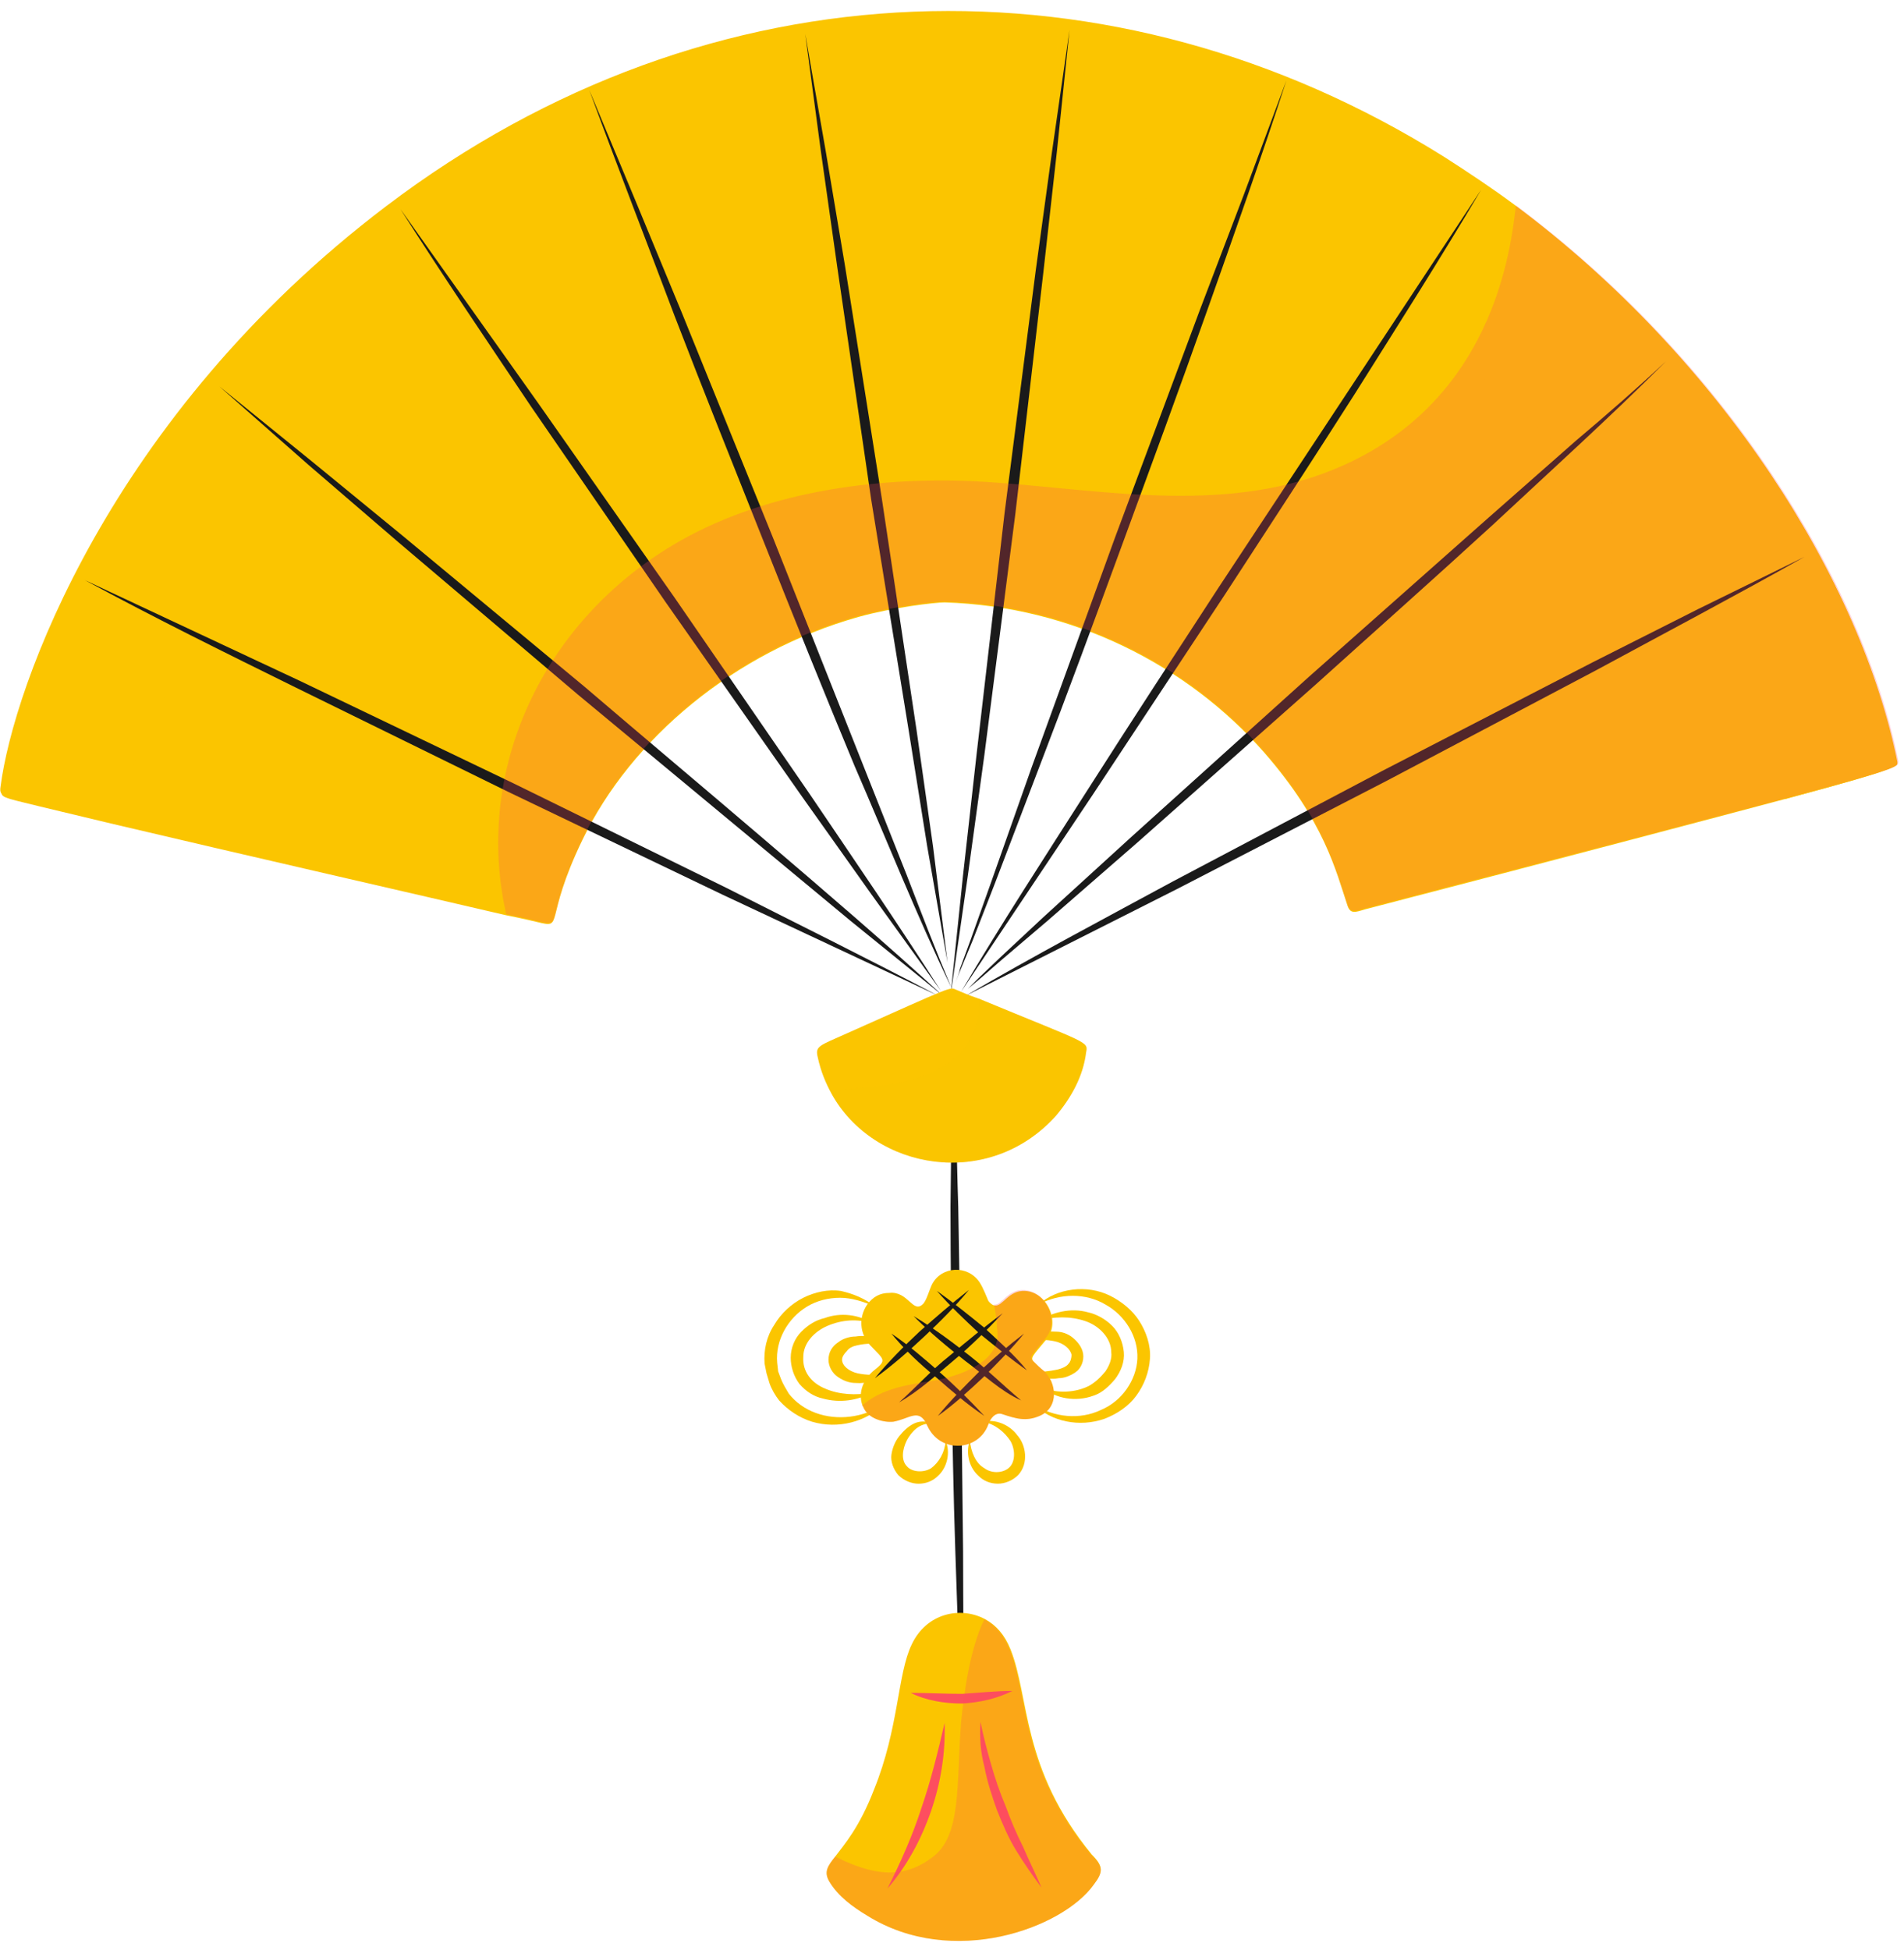 <?xml version="1.0" encoding="UTF-8"?> <svg xmlns="http://www.w3.org/2000/svg" width="168" height="172" viewBox="0 0 168 172" fill="none"> <path d="M157.511 70.491C150.761 72.285 139.484 75.275 120.432 80.23C119.577 80.487 119.15 80.657 118.894 79.889C117.869 76.813 116.843 72.456 111.546 66.39C104.797 58.7 94.63 53.489 83.353 53.147C82.498 53.147 78.825 53.574 75.749 54.429C64.813 57.504 55.671 65.194 51.4 74.079C47.897 81.341 49.862 81.939 47.384 81.341C47.384 81.341 46.359 81.085 44.65 80.743C38.072 79.205 20.899 75.275 10.049 72.712C4.752 71.43 0.993 70.576 0.651 70.405C0.138 70.234 0.053 70.064 0.138 69.551C1.249 60.836 9.707 36.914 34.142 18.375C62.848 -3.411 98.475 -4.18 127.523 14.018C129.659 15.385 131.709 16.752 133.674 18.204C152.128 31.959 164.26 51.438 167.421 67.244C167.336 67.586 168.361 67.586 157.511 70.491Z" fill="#FBC500"></path> <path d="M157.51 70.49C157.339 69.977 157.083 69.379 156.827 68.695C144.78 36.742 108.214 10.258 74.552 15.725C46.7 20.253 19.532 43.15 9.963 72.54C4.666 71.259 0.907 70.404 0.565 70.233C0.052 70.062 -0.033 69.892 0.052 69.379C1.163 60.665 9.621 36.742 34.056 18.203C62.762 -3.583 98.389 -4.352 127.437 13.846C129.573 15.213 131.623 16.58 133.588 18.032C152.042 31.787 164.174 51.267 167.335 67.072C167.335 67.585 168.361 67.585 157.51 70.49Z" fill="#FBC500"></path> <path d="M147.001 31.871C142.046 36.826 136.834 41.525 131.708 46.31C126.582 51.009 121.285 55.708 116.073 60.407L100.353 74.333L92.407 81.253L88.392 84.67L86.427 86.379L85.402 87.233L84.889 87.661C84.804 87.746 84.718 87.832 84.633 87.832C84.547 87.917 84.376 87.832 84.291 87.917C84.376 87.917 84.547 87.917 84.633 87.832C84.718 87.746 84.804 87.661 84.889 87.661L85.402 87.233L86.341 86.294L88.221 84.499L92.066 80.911L99.84 73.82L115.475 59.723L131.195 45.797L139.055 38.877C141.789 36.57 144.438 34.263 147.001 31.871Z" fill="#1A1A1A"></path> <path d="M19.361 34.094L27.478 40.672L35.509 47.251L51.571 60.579C56.868 65.107 62.165 69.55 67.462 74.078C72.759 78.606 78.056 83.134 83.182 87.833L75.065 81.254L67.034 74.59L50.972 61.262L35.167 47.849L27.221 41.014L19.361 34.094Z" fill="#1A1A1A"></path> <path d="M130.684 16.75C127.095 22.816 123.336 28.711 119.577 34.691C115.818 40.587 111.973 46.482 108.129 52.377L96.509 69.976L84.805 87.491C88.393 81.425 92.238 75.53 95.997 69.635C99.756 63.74 103.601 57.845 107.445 51.95L119.064 34.35L130.684 16.75Z" fill="#1A1A1A"></path> <path d="M35.338 18.457L47.47 35.544L59.516 52.717L71.392 69.975C75.322 75.784 79.252 81.509 83.011 87.404L76.86 78.86L70.794 70.317L58.747 53.144C54.817 47.42 50.802 41.61 46.872 35.886C43.027 30.162 39.097 24.352 35.338 18.457Z" fill="#1A1A1A"></path> <path d="M51.998 7.949L56.099 17.774L60.2 27.685L68.231 47.506L76.091 67.327L80.021 77.238C81.302 80.57 82.584 83.902 83.951 87.148C80.875 80.74 78.227 74.076 75.407 67.583C72.674 61.005 70.025 54.426 67.376 47.762C64.728 41.098 62.08 34.52 59.516 27.856C57.039 21.277 54.476 14.699 51.998 7.949Z" fill="#1A1A1A"></path> <path d="M113.507 7.094C111.286 13.929 108.894 20.678 106.502 27.427C104.11 34.177 101.632 40.926 99.154 47.676C96.677 54.425 94.199 61.175 91.636 67.838L87.791 77.92L85.826 82.961L84.801 85.438C84.63 85.865 84.459 86.293 84.288 86.72L84.032 87.318C83.947 87.489 84.032 87.745 84.032 88.001C84.032 87.745 83.947 87.574 84.032 87.318L84.288 86.72C84.459 86.293 84.63 85.865 84.716 85.438L85.655 82.875L87.45 77.835L91.038 67.668L98.385 47.419L105.904 27.257L109.748 17.175L113.507 7.094Z" fill="#1A1A1A"></path> <path d="M94.37 2.652L93.259 13.332L92.063 24.011L89.585 45.37L86.852 66.644L85.399 77.238L83.861 87.917L84.972 77.238L86.168 66.558L88.646 45.199L91.38 23.926L92.832 13.332L94.37 2.652Z" fill="#1A1A1A"></path> <path d="M71.049 2.994L72.843 13.246L74.552 23.413L77.798 43.918L80.874 64.422L82.326 74.675L83.608 84.927L81.814 74.675L80.19 64.508L76.859 44.003L73.868 23.499L72.416 13.246L71.049 2.994Z" fill="#1A1A1A"></path> <path d="M7.486 51.18L26.453 60.065L45.334 69.121L64.13 78.348C70.367 81.509 76.604 84.585 82.755 87.832L73.272 83.389L63.788 78.946L44.907 69.89C38.67 66.814 32.348 63.739 26.111 60.663C19.875 57.587 13.638 54.512 7.486 51.18Z" fill="#1A1A1A"></path> <path d="M159.216 49.129C153.15 52.546 146.999 55.793 140.847 59.125L122.393 68.865L103.853 78.433L94.541 83.132C91.465 84.67 88.304 86.293 85.228 87.831C91.209 84.328 97.36 81.082 103.512 77.75C109.663 74.503 115.814 71.257 121.966 68.01L140.505 58.441L149.818 53.742L159.216 49.129Z" fill="#1A1A1A"></path> <path opacity="0.25" d="M120.431 80.144C119.577 80.4 119.15 80.571 118.893 79.802C117.868 76.726 116.843 72.369 111.546 66.303C104.797 58.614 94.63 53.402 83.352 53.06C82.498 53.06 78.824 53.488 75.748 54.342C64.813 57.418 55.671 65.107 51.399 73.992C47.896 81.254 49.861 81.852 47.384 81.254C47.384 81.254 46.358 80.998 44.65 80.656C44.564 80.058 44.394 79.46 44.308 78.776C42.428 66.901 48.238 54.769 59.345 48.105C67.205 43.406 77.115 42.039 86.172 42.466C95.826 42.979 106.676 45.371 116.501 41.868C131.965 36.315 133.332 21.535 133.759 18.117C152.213 31.872 164.345 51.352 167.506 67.157C167.335 67.926 169.984 67.243 120.431 80.144Z" fill="#FD4E5F"></path> <path d="M83.953 91.252C84.38 96.293 84.38 101.333 84.551 106.46L84.807 121.667L84.978 136.875C84.978 141.915 85.063 146.956 84.978 152.082C84.807 149.519 84.722 147.041 84.551 144.478L84.294 136.875C84.124 131.834 84.038 126.793 83.953 121.667C83.953 116.626 83.867 111.586 83.867 106.46L83.953 98.856C83.953 96.293 84.038 93.815 83.953 91.252Z" fill="#1A1A1A"></path> <path d="M82.243 125.598C81.133 125.513 80.449 126.282 80.022 127.051C79.595 127.905 79.509 128.845 80.022 129.358C80.449 129.87 81.474 129.956 82.158 129.529C82.841 129.016 83.354 128.162 83.439 127.136C83.867 128.076 83.61 129.443 82.756 130.212C82.329 130.639 81.731 130.896 81.047 130.896C80.449 130.896 79.766 130.639 79.253 130.127C78.826 129.614 78.57 128.93 78.655 128.332C78.74 127.734 78.997 127.136 79.338 126.709C79.68 126.282 80.108 125.855 80.62 125.598C81.133 125.342 81.816 125.342 82.243 125.598Z" fill="#FBC500"></path> <path d="M86.771 125.425C87.796 125.169 89.077 125.681 89.761 126.621C90.53 127.476 90.786 129.099 89.846 130.124C89.334 130.637 88.65 130.893 88.052 130.893C87.369 130.893 86.771 130.637 86.343 130.21C85.404 129.355 85.233 128.074 85.575 127.048C85.66 128.074 86.087 129.099 86.856 129.526C87.54 130.039 88.565 129.953 89.077 129.441C89.59 128.928 89.59 127.903 89.163 127.134C88.65 126.365 87.881 125.681 86.771 125.425Z" fill="#FBC500"></path> <path d="M77.203 115.26C76.178 114.832 75.152 114.491 74.127 114.491C73.102 114.491 72.077 114.747 71.222 115.26C69.514 116.285 68.403 118.25 68.574 120.215L68.659 120.984L68.915 121.667C69.086 122.094 69.343 122.522 69.599 122.949C70.197 123.718 71.051 124.316 71.991 124.657C73.871 125.341 76.178 125.085 77.972 123.889C76.434 125.426 73.956 126.11 71.65 125.426C70.539 125.085 69.514 124.401 68.745 123.547C68.403 123.12 68.061 122.522 67.89 122.009L67.634 121.155L67.463 120.3C67.378 119.104 67.634 117.908 68.317 116.883C68.915 115.858 69.855 115.003 70.88 114.491C71.906 113.978 73.102 113.722 74.213 113.893C75.323 114.149 76.348 114.576 77.203 115.26Z" fill="#FBC500"></path> <path d="M77.032 116.797C75.665 116.284 74.212 116.455 73.016 116.968C71.82 117.481 70.88 118.506 70.88 119.702C70.795 120.983 71.564 122.009 72.845 122.521C74.041 123.034 75.494 123.119 76.946 122.863C75.665 123.546 74.127 123.803 72.589 123.376C71.82 123.205 71.136 122.778 70.538 122.094C70.026 121.411 69.769 120.556 69.769 119.787C69.769 118.933 70.111 118.079 70.709 117.481C71.307 116.882 71.991 116.455 72.76 116.284C74.127 115.772 75.835 115.943 77.032 116.797Z" fill="#FBC500"></path> <path d="M78.228 118.591C77.288 118.506 76.434 118.506 75.665 118.677C75.237 118.762 74.896 118.933 74.725 119.189C74.469 119.446 74.298 119.702 74.298 119.958C74.298 120.471 74.896 120.983 75.665 121.154C76.434 121.325 77.373 121.325 78.228 121.24C77.459 121.752 76.519 122.094 75.494 122.009C74.981 122.009 74.469 121.838 73.956 121.496C73.443 121.154 73.102 120.556 73.102 119.958C73.102 119.275 73.443 118.762 73.956 118.42C74.383 118.079 74.981 117.908 75.494 117.908C76.519 117.737 77.459 118.079 78.228 118.591Z" fill="#FBC500"></path> <path d="M91.215 123.888C93.009 125.084 95.316 125.255 97.11 124.401C98.99 123.632 100.271 121.752 100.356 119.873C100.442 117.908 99.246 116.028 97.537 115.088C95.828 114.063 93.522 114.063 91.642 115.088C93.265 113.636 95.914 113.294 97.964 114.319C98.99 114.832 99.929 115.601 100.527 116.541C101.125 117.481 101.553 118.677 101.467 119.873C101.382 121.069 100.955 122.18 100.271 123.119C99.588 124.059 98.562 124.743 97.452 125.17C95.23 125.939 92.753 125.426 91.215 123.888Z" fill="#FBC500"></path> <path d="M91.984 122.437C93.351 122.949 94.889 122.864 96.085 122.266C96.683 121.924 97.111 121.497 97.538 120.984C97.879 120.472 98.136 119.874 98.05 119.276C98.05 118.08 97.025 116.969 95.743 116.542C94.462 116.115 93.01 116.115 91.643 116.542C92.839 115.773 94.462 115.346 96 115.773C96.769 115.944 97.538 116.371 98.136 116.969C98.734 117.567 99.076 118.421 99.161 119.276C99.246 120.13 98.905 120.984 98.392 121.668C97.879 122.266 97.281 122.864 96.512 123.12C94.889 123.718 93.18 123.377 91.984 122.437Z" fill="#FBC500"></path> <path d="M90.788 121.07C91.727 121.07 92.582 120.985 93.351 120.814C93.692 120.728 94.12 120.557 94.29 120.301C94.461 120.13 94.547 119.789 94.547 119.532C94.461 119.02 93.863 118.507 93.094 118.336C92.325 118.165 91.471 118.165 90.531 118.336C91.215 117.738 92.154 117.396 93.18 117.482C93.692 117.482 94.205 117.653 94.632 117.994C95.059 118.336 95.487 118.849 95.572 119.447C95.657 120.045 95.401 120.728 94.888 121.07C94.376 121.412 93.863 121.583 93.436 121.583C92.582 121.754 91.642 121.497 90.788 121.07Z" fill="#FBC500"></path> <path d="M91.727 124.914C90.531 125.426 89.677 125.17 88.395 124.743C87.797 124.572 87.37 125.17 87.199 125.682C86.345 127.989 83.098 128.246 81.902 125.939C81.817 125.768 81.731 125.597 81.646 125.426C80.962 124.315 80.194 125.17 78.826 125.426C77.972 125.512 76.605 125.17 76.178 124.145C76.178 124.059 76.093 124.059 76.093 123.974C75.665 122.778 76.263 121.582 77.118 120.898C78.314 119.958 77.972 119.958 76.776 118.677C75.836 117.652 75.751 116.199 76.52 115.088C77.032 114.405 77.63 114.063 78.485 114.063C80.108 113.892 80.535 115.857 81.39 115.088C81.731 114.832 81.988 113.807 82.244 113.294C83.098 111.671 85.405 111.586 86.43 113.123C86.772 113.636 87.114 114.576 87.199 114.747C87.37 115.003 87.626 115.174 87.797 115.174C88.481 115.259 88.993 113.807 90.446 113.892C92.411 113.978 93.607 116.712 92.325 118.164C91.129 119.617 90.873 119.787 91.215 120.129C91.556 120.471 91.813 120.727 92.154 120.984C93.18 121.923 93.522 124.145 91.727 124.914Z" fill="#FBC500"></path> <path d="M88.476 115.857C87.109 117.31 85.656 118.762 84.118 120.044C82.581 121.325 81.128 122.692 79.334 123.717C80.872 122.351 82.153 120.898 83.777 119.617C85.314 118.335 86.852 117.054 88.476 115.857Z" fill="#1A1A1A"></path> <path d="M90.356 117.652C89.245 119.019 87.963 120.301 86.767 121.497C85.486 122.693 84.204 123.889 82.752 124.914C83.863 123.547 85.144 122.266 86.34 121.07C87.622 119.874 88.903 118.763 90.356 117.652Z" fill="#1A1A1A"></path> <path d="M85.487 113.807C84.29 115.259 82.923 116.626 81.556 117.908C80.189 119.189 78.737 120.471 77.199 121.581C78.395 120.129 79.762 118.762 81.129 117.48C82.582 116.199 83.949 115.003 85.487 113.807Z" fill="#1A1A1A"></path> <path d="M80.615 116.113C82.324 117.139 83.947 118.335 85.57 119.616C87.194 120.898 88.561 122.265 90.099 123.546C88.219 122.692 86.767 121.239 85.143 120.043C83.606 118.847 82.068 117.566 80.615 116.113Z" fill="#1A1A1A"></path> <path d="M78.652 117.652C80.19 118.678 81.557 119.874 82.924 121.07C84.291 122.266 85.573 123.547 86.854 124.914C85.316 123.889 83.949 122.693 82.582 121.497C81.13 120.301 79.848 119.105 78.652 117.652Z" fill="#1A1A1A"></path> <path d="M82.668 113.891C84.12 114.916 85.487 116.027 86.854 117.137C88.136 118.333 89.503 119.529 90.614 120.896C89.161 119.871 87.794 118.76 86.427 117.65C85.146 116.454 83.864 115.258 82.668 113.891Z" fill="#1A1A1A"></path> <path opacity="0.25" d="M91.725 124.915C90.528 125.428 89.674 125.171 88.393 124.744C87.794 124.573 87.367 125.171 87.197 125.684C86.342 127.991 83.096 128.247 81.9 125.94C81.814 125.769 81.729 125.598 81.643 125.428C80.96 124.317 80.191 125.171 78.824 125.428C77.969 125.513 76.603 125.171 76.175 124.146C76.175 124.061 76.09 124.061 76.09 123.975C77.799 122.523 79.934 122.181 82.156 121.839C84.377 121.498 88.564 120.216 87.965 117.14C87.965 116.286 87.794 115.602 87.709 115.09C88.393 115.175 88.905 113.723 90.358 113.808C92.323 113.894 93.519 116.628 92.237 118.08C91.041 119.533 90.785 119.703 91.126 120.045C91.468 120.387 91.725 120.643 92.066 120.899C93.177 121.925 93.519 124.146 91.725 124.915Z" fill="#FD4E5F"></path> <path d="M95.827 92.875C95.571 94.925 94.545 96.805 93.178 98.428C87.283 105.007 77.117 103.298 73.357 96.463C72.845 95.523 72.418 94.498 72.161 93.302C71.905 92.277 72.247 92.277 74.724 91.166C84.293 86.894 83.781 87.065 84.379 87.321C84.977 87.578 85.575 87.834 86.087 88.005C86.173 88.005 86.258 88.09 86.344 88.09C96.254 92.191 95.998 91.849 95.827 92.875Z" fill="#FBC500"></path> <path d="M93.262 92.447C92.75 94.412 91.639 96.292 89.93 97.573C89.076 98.257 88.222 98.684 87.196 99.111C86.257 99.538 85.146 99.709 84.121 99.709C81.985 99.709 79.934 99.026 78.225 97.744C76.517 96.548 75.321 94.754 74.723 92.789C75.577 94.583 76.944 96.121 78.567 97.232C80.191 98.342 82.07 98.94 84.035 98.94C85.915 98.94 87.794 98.171 89.418 97.061C91.126 95.865 92.408 94.327 93.262 92.447Z" fill="#FBC500"></path> <path opacity="0.25" d="M95.827 92.875C95.571 94.925 94.546 96.805 93.178 98.428C87.283 105.007 77.117 103.298 73.357 96.463C76.177 95.609 78.654 96.036 81.645 94.84C84.72 93.644 86.514 91.422 86.344 88.176C96.254 92.191 95.998 91.85 95.827 92.875Z" fill="#FBC500"></path> <path d="M96.508 166.264C93.774 170.108 84.035 173.697 76.516 168.998C75.235 168.229 73.953 167.289 73.184 166.008C72.672 165.153 73.013 164.641 73.697 163.786C74.466 162.761 75.833 161.223 77.114 157.891C79.336 152.423 79.165 147.724 80.446 145.076C81.728 142.342 84.718 141.658 86.939 142.855C87.879 143.367 88.648 144.221 89.161 145.503C90.87 149.775 90.101 156.012 96.337 163.615C97.363 164.641 97.363 165.153 96.508 166.264Z" fill="#FBC500"></path> <path d="M86.513 151.912C86.769 153.194 87.111 154.475 87.453 155.671C87.795 156.867 88.222 158.149 88.735 159.345C89.162 160.541 89.674 161.737 90.272 162.933C90.785 164.129 91.383 165.326 91.896 166.522C91.127 165.496 90.358 164.386 89.674 163.275C88.991 162.164 88.478 160.968 87.966 159.687C87.538 158.491 87.111 157.209 86.855 155.842C86.513 154.561 86.428 153.279 86.513 151.912Z" fill="#FD4E5F"></path> <path d="M83.349 151.996C83.435 154.645 83.008 157.293 82.153 159.771C81.299 162.248 80.017 164.641 78.309 166.606C79.505 164.213 80.53 161.907 81.299 159.514C82.153 157.037 82.751 154.559 83.349 151.996Z" fill="#FD4E5F"></path> <path d="M89.33 149.178C87.963 149.861 86.425 150.203 84.888 150.288C83.35 150.288 81.726 150.032 80.359 149.349C81.897 149.349 83.35 149.434 84.888 149.434C86.34 149.349 87.792 149.178 89.33 149.178Z" fill="#FD4E5F"></path> <path opacity="0.25" d="M96.508 166.265C93.774 170.109 84.035 173.698 76.516 168.999C75.235 168.23 73.953 167.29 73.184 166.009C72.672 165.154 73.013 164.642 73.697 163.787C73.782 163.787 73.782 163.873 73.868 163.873C77.798 165.838 80.19 165.41 82.24 163.873C84.889 161.993 84.376 157.294 84.804 151.912C85.06 149.349 85.573 145.504 86.854 142.855C87.794 143.368 88.563 144.222 89.075 145.504C90.784 149.776 90.015 156.013 96.252 163.616C97.363 164.642 97.363 165.154 96.508 166.265Z" fill="#FD4E5F"></path> </svg> 